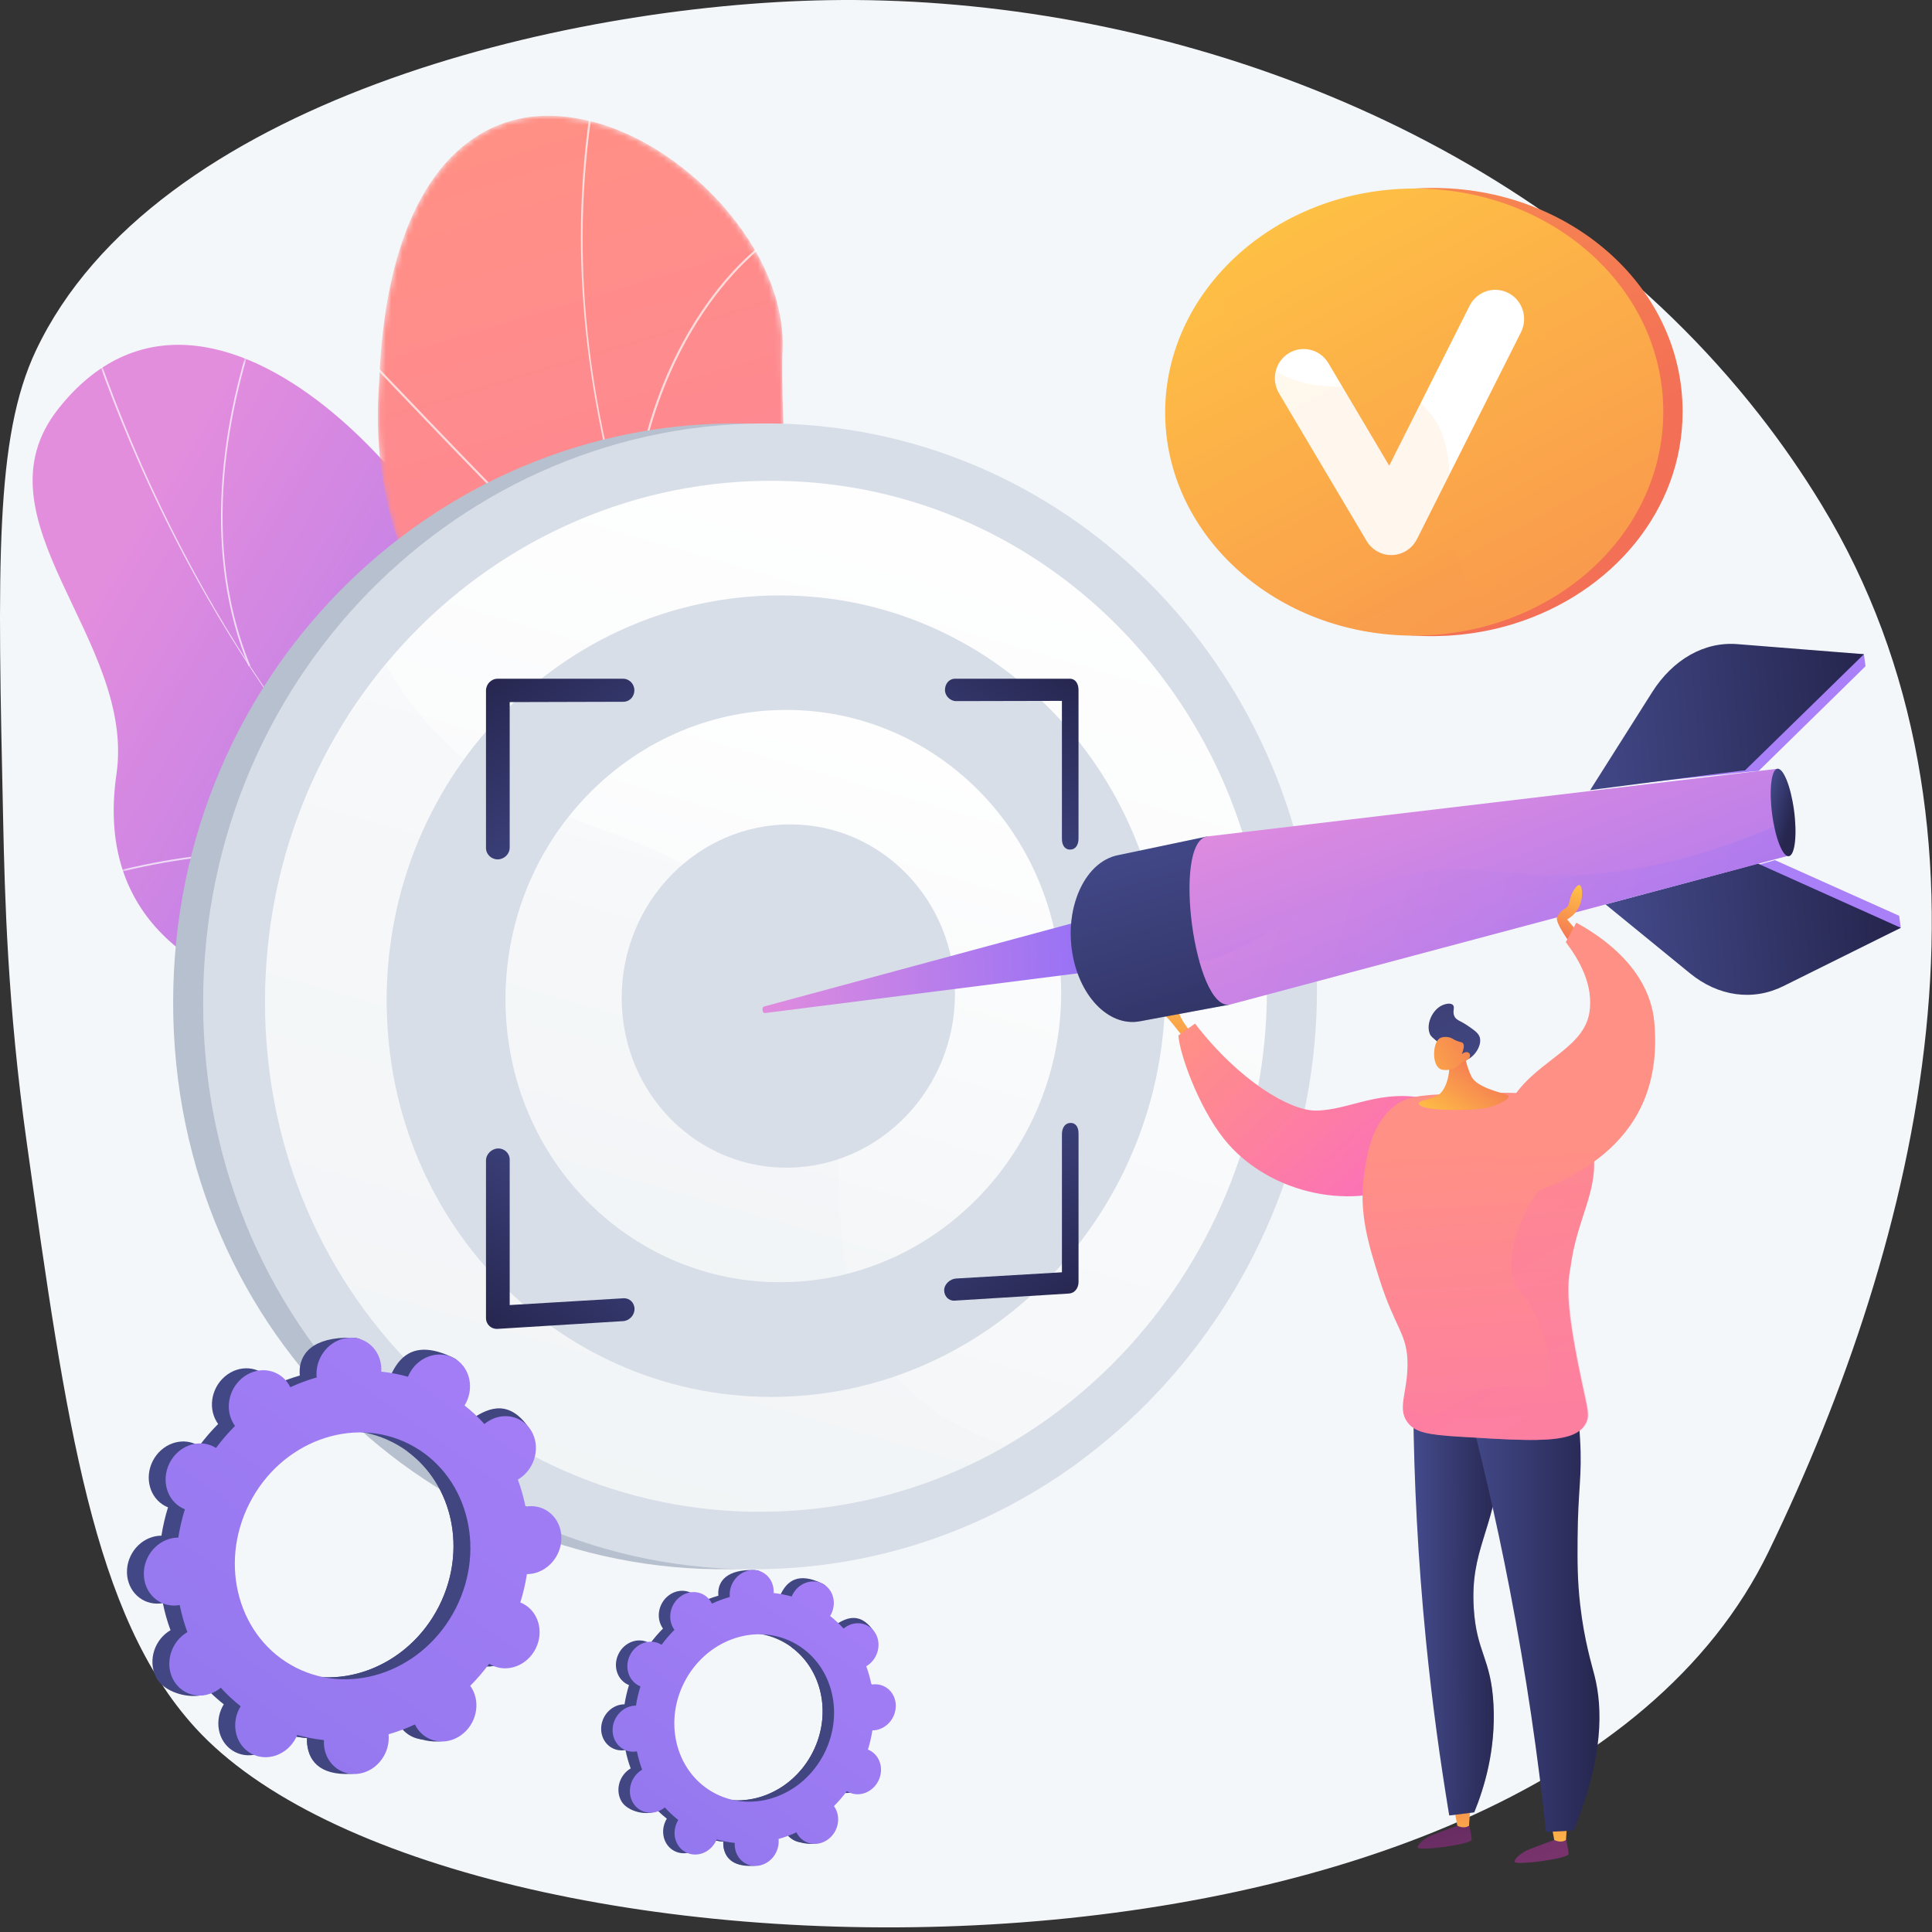 <svg xmlns="http://www.w3.org/2000/svg" width="348" height="348" viewBox="0 0 348 348" fill="none"><rect x="0" y="0" width="348" height="348" fill="#333333" stroke="none"/><path d="M318.565 279.483C276.762 365.756 81.258 361.715 35.176 311.211C16.784 291.058 11.928 256.444 4.79 205.6C1.353 181.124 0.861 161.397 0.57 147.861C-0.437 101.816 -0.937 78.791 6.475 63.128C27.707 18.291 101.462 0.84 149.134 0.031C152.461 -0.026 155.818 -0.004 159.203 0.098C215.024 1.76 278.013 24.997 316.861 74.651C320.877 79.773 324.627 85.179 328.088 90.873C363.549 149.182 346.018 222.827 318.566 279.483H318.565Z" fill="#F4F7FA"></path><mask id="mask0_161_74107" style="mask-type:luminance" maskUnits="userSpaceOnUse" x="1" y="15" width="200" height="214"><path d="M200.613 228.798H1.188V15.727H200.613V228.798Z" fill="white"></path></mask><g mask="url(#mask0_161_74107)"><path d="M182.422 243.016C184.689 241.933 188.664 237.58 189.233 236.018C193.015 225.622 201.362 206.62 197.067 195.744C196.333 193.886 187.29 194.907 185.533 193.558C179.61 192.809 177.509 192.917 172.227 189.439C156.634 179.17 173.234 144.829 140.948 145.271C117.301 145.596 101.614 158.929 92.992 124.882C84.371 90.836 38.058 38.841 10.53 73.602C-5.269 93.552 24.504 115.137 20.979 139.425C17.628 162.504 31.404 176.079 56.391 181.067C81.379 186.055 73.125 198.905 73.188 219.773C73.266 244.838 109.426 237.414 125.828 232.561C139.036 228.654 175.304 227.615 182.422 243.016Z" fill="url(#paint0_linear_161_74107)"></path><mask id="mask1_161_74107" style="mask-type:luminance" maskUnits="userSpaceOnUse" x="5" y="62" width="198" height="186"><path d="M201.484 191.118C201.539 208.382 202.306 225.947 202.455 243.331C193.376 247.15 182.601 251.42 176.771 240.628C168.667 225.624 138.965 228.566 125.789 232.542C109.481 237.46 73.242 244.817 73.184 219.769C73.136 198.917 81.374 186.051 56.387 181.066C31.402 176.082 17.632 162.505 20.977 139.424C24.497 115.135 -5.265 93.562 10.529 73.602C38.048 38.822 84.389 90.868 92.981 124.872C101.574 158.875 117.391 145.718 140.922 145.24C173.046 144.586 157.037 179.697 172.041 189.164C183.804 196.586 189.828 192.548 201.484 191.118Z" fill="white"></path></mask><g mask="url(#mask1_161_74107)"><g style="mix-blend-mode:soft-light" opacity="0.7"><path d="M193.18 216.828L193.223 216.514C111.685 205.336 45.616 146.994 16.489 60.449L16.188 60.551C29.98 101.531 52.979 137.526 82.698 164.647C98.007 178.618 114.973 190.12 133.124 198.832C152.015 207.901 172.22 213.955 193.18 216.828Z" fill="#FCFDFE"></path><path d="M71.962 230.113C90.1 216.77 124.04 205.425 147.621 204.825L147.613 204.508C136.62 204.788 122.252 207.608 108.19 212.245C93.609 217.053 80.676 223.308 71.773 229.857L71.962 230.113Z" fill="#FCFDFE"></path><path d="M177.235 214.459L177.364 214.169C166.133 209.193 157.851 198.737 152.748 183.09C149.011 171.628 147.033 157.699 146.872 141.688L146.555 141.691C146.716 157.734 148.698 171.697 152.447 183.188C157.579 198.925 165.918 209.446 177.235 214.459Z" fill="#FCFDFE"></path><path d="M78.6 160.615L78.743 160.333C58.142 149.908 34.081 153.21 17.523 157.815L17.608 158.12C34.111 153.531 58.089 150.236 78.6 160.615Z" fill="#FCFDFE"></path><path d="M44.779 119.995L45.073 119.875C35.165 95.743 42.235 69.297 47.331 55.681L47.033 55.57C43.03 66.268 40.587 77.389 39.968 87.731C39.255 99.63 40.875 110.485 44.779 119.995Z" fill="#FCFDFE"></path></g></g><mask id="mask2_161_74107" style="mask-type:luminance" maskUnits="userSpaceOnUse" x="68" y="20" width="157" height="294"><path d="M185.093 313.072C198.349 309.603 211.557 305.826 224.707 301.743C224.947 301.917 226.132 272.139 210.524 258.315C179.729 231.594 195.313 202.842 198.853 186.433C204.851 163.185 197.522 136.541 173.504 144.333C150.042 151.35 140.97 102.455 140.913 64.022C142.4 45.15 122.486 24.648 104.517 21.443C86.124 17.725 69.676 31.304 68.309 68.746C64.79 112.312 98.76 134.602 112.648 154.717C126.308 174.461 101.796 194.359 125.087 210.618C144.775 225.176 168.601 234.573 162.656 256.245C156.459 277.707 160.337 294.267 185.093 313.072Z" fill="white"></path></mask><g mask="url(#mask2_161_74107)"><path d="M185.093 313.072C198.349 309.603 211.557 305.826 224.707 301.743C224.947 301.917 226.132 272.139 210.524 258.315C179.729 231.594 195.313 202.842 198.853 186.433C204.768 163.21 197.698 139.55 174.963 141.698C149.694 143.586 140.532 102.427 140.913 64.022C142.4 45.15 122.486 24.648 104.517 21.443C86.124 17.725 69.676 31.304 68.309 68.746C64.79 112.312 98.76 134.602 112.648 154.717C126.308 174.461 101.796 194.359 125.087 210.618C144.775 225.176 168.601 234.573 162.656 256.245C156.459 277.707 160.337 294.267 185.093 313.072Z" fill="url(#paint1_linear_161_74107)"></path><g style="mix-blend-mode:soft-light" opacity="0.7"><path d="M203.387 312.809L203.764 312.764C203.739 312.503 184.074 252.341 155.25 194.813C151.11 185.438 146.699 176.012 142.432 166.897C118.653 116.092 96.192 68.105 108.36 10.613L107.988 10.535C102.513 36.406 103.729 62.952 111.705 91.69C118.832 117.372 130.655 142.631 142.088 167.058C146.354 176.171 150.765 185.594 154.906 194.975C183.966 252.975 203.324 312.471 203.387 312.809Z" fill="#FCFDFE"></path><path d="M121.049 119.558L121.302 119.274C104.436 104.239 83.692 82.519 72.547 70.849C64.173 62.079 63.579 61.516 63.305 61.587L63.354 61.769L63.308 61.95C63.701 62.138 67.297 65.901 72.273 71.112C83.421 82.784 104.172 104.513 121.049 119.558Z" fill="#FCFDFE"></path><path d="M113.84 97.231C114.842 77.684 121.37 64.192 126.671 56.316C132.527 47.614 138.317 43.508 138.886 43.411C138.885 43.41 138.851 43.416 138.808 43.394L138.984 43.058C138.885 43.006 138.765 43.016 138.413 43.218C136.834 44.122 131.062 48.683 125.446 57.493C118.367 68.594 114.223 82.328 113.461 97.213L113.84 97.231Z" fill="#FCFDFE"></path><path d="M172.409 232.586L172.779 232.5C164.025 194.843 185.999 156.4 195.853 141.621C196.341 140.889 196.54 140.588 196.591 140.473L196.244 140.32C196.204 140.41 195.924 140.83 195.537 141.41C188.451 152.039 182.71 163.023 178.476 174.057C170.346 195.239 168.305 214.931 172.409 232.586Z" fill="#FCFDFE"></path><path d="M164.251 214.488L164.55 214.253C145.537 189.965 111.345 191.919 111.067 192.028L110.945 192.221L111.097 192.392L111.136 192.209L111.176 192.39C111.242 192.38 119.76 191.792 130.917 194.405C140.756 196.71 154.526 202.064 164.251 214.488Z" fill="#FCFDFE"></path></g></g></g><path d="M231.813 178.329C231.813 232.224 190.674 278.743 137.094 282.427C80.11 286.344 31.188 240.856 31.188 180.596C31.188 120.335 80.11 73.742 137.094 76.372C190.674 78.844 231.813 124.434 231.813 178.329Z" fill="#B7C0CE"></path><path d="M237.219 178.329C237.219 232.224 196.079 278.743 142.499 282.427C85.516 286.344 36.594 240.856 36.594 180.596C36.594 120.335 85.516 73.742 142.499 76.372C196.079 78.844 237.219 124.434 237.219 178.329Z" fill="#D8DEE8"></path><g style="mix-blend-mode:multiply" opacity="0.3"><path d="M161.353 247.869C142.001 225.876 160.287 197.659 140.012 170.261C121.198 144.837 94.717 153.836 74.317 127.034C69.969 121.321 66.799 115.157 64.538 108.82C47.253 127.525 36.594 152.752 36.594 180.594C36.594 240.854 85.516 286.342 142.499 282.425C162.227 281.069 180.218 273.94 195.046 262.905C178.447 261.384 168.009 255.434 161.353 247.869Z" fill="#D8DEE8"></path></g><path d="M228.199 178.432C228.199 227.195 190.864 269.078 142.498 272.124C91.375 275.345 47.742 234.387 47.742 180.47C47.742 126.553 91.375 84.609 142.498 86.675C190.864 88.629 228.199 129.668 228.199 178.432Z" fill="url(#paint2_linear_161_74107)"></path><g style="mix-blend-mode:multiply" opacity="0.3"><path d="M142.498 272.126C156.678 271.233 169.88 267.02 181.443 260.339C172.391 257.579 165.961 253.112 161.352 247.874C142 225.881 160.286 197.663 140.011 170.265C121.197 144.841 94.717 153.84 74.317 127.039C72.52 124.678 70.927 122.239 69.513 119.742C55.954 136.124 47.742 157.305 47.742 180.472C47.742 234.388 91.375 275.347 142.498 272.126Z" fill="#EFF2F6"></path></g><path d="M209.871 178.637C209.871 216.971 180.345 249.568 142.5 251.517C102.988 253.553 69.656 221.669 69.656 180.221C69.656 138.774 102.988 106.136 142.5 107.279C180.345 108.373 209.871 140.302 209.871 178.637Z" fill="#D8DEE8"></path><g style="mix-blend-mode:multiply" opacity="0.3"><path d="M140.013 170.262C123.964 148.574 102.356 151.929 83.672 136.758C74.875 148.912 69.656 163.947 69.656 180.221C69.656 221.669 102.988 253.553 142.5 251.517C149.081 251.179 155.402 249.917 161.354 247.871C142.001 225.878 160.287 197.66 140.013 170.262Z" fill="#D8DEE8"></path></g><path d="M191.142 178.846C191.142 206.525 169.693 229.822 142.497 230.91C114.451 232.032 91.062 209.243 91.062 179.977C91.062 150.71 114.451 127.393 142.497 127.883C169.693 128.356 191.142 151.168 191.142 178.846Z" fill="url(#paint3_linear_161_74107)"></path><g style="mix-blend-mode:multiply" opacity="0.3"><path d="M102.437 147.141C95.334 156.114 91.062 167.543 91.062 179.982C91.062 209.248 114.451 232.037 142.497 230.915C145.961 230.776 149.33 230.278 152.571 229.458C148.982 211.097 155.016 190.543 140.01 170.265C129.147 155.586 115.756 152.378 102.437 147.141Z" fill="#EFF2F6"></path></g><path d="M172.009 179.068C172.009 195.858 158.92 209.841 142.502 210.31C125.78 210.787 111.992 197.106 111.992 179.747C111.992 162.386 125.78 148.394 142.502 148.493C158.92 148.591 172.009 162.279 172.009 179.068Z" fill="#D8DEE8"></path><g style="mix-blend-mode:multiply" opacity="0.3"><path d="M151.014 208.794C150.614 196.271 149.623 183.246 140.015 170.263C134.841 163.271 129.098 158.884 123.062 155.641C116.312 161.38 111.992 170.052 111.992 179.744C111.992 197.104 125.78 210.785 142.502 210.307C145.469 210.223 148.325 209.695 151.014 208.794Z" fill="#D8DEE8"></path></g><path d="M264.473 328.09C264.473 328.09 265.064 330.492 265.084 331.362C265.103 332.232 255.526 333.445 255.377 332.804C255.228 332.163 256.831 330.996 257.988 330.536C259.146 330.077 262.541 328.828 262.541 328.828L264.473 328.09Z" fill="url(#paint4_linear_161_74107)"></path><path d="M261.945 325.852L262.495 328.854C262.495 328.854 263.67 329.502 264.609 328.854L264.837 325.52L261.945 325.852Z" fill="url(#paint5_linear_161_74107)"></path><path d="M281.934 330.664C281.934 330.664 282.526 333.066 282.545 333.936C282.563 334.805 272.987 336.019 272.838 335.378C272.689 334.737 274.292 333.569 275.449 333.11C276.607 332.652 280.002 331.401 280.002 331.401L281.934 330.664Z" fill="url(#paint6_linear_161_74107)"></path><path d="M279.406 328.421L279.956 331.423C279.956 331.423 281.131 332.071 282.07 331.423L282.298 328.09L279.406 328.421Z" fill="url(#paint7_linear_161_74107)"></path><path d="M257.355 246.707C256.424 249.049 255.493 251.391 254.562 253.733C254.699 266.658 255.376 280.671 256.859 295.596C257.962 306.701 259.401 317.189 261.047 327.009C262.547 326.819 264.048 326.629 265.549 326.44C267.381 321.942 269.428 315.187 269.016 307.083C268.587 298.629 265.941 297.714 265.456 289.626C264.828 279.144 268.992 276 270.322 263.224C270.83 258.338 270.928 252.002 269.601 244.43C265.519 245.189 261.437 245.949 257.355 246.707Z" fill="url(#paint8_linear_161_74107)"></path><path style="mix-blend-mode:multiply" opacity="0.3" d="M269.605 244.43C267.401 244.84 265.196 245.25 262.992 245.66C259.547 252.945 259.01 260.284 259.97 263.434C261.328 267.891 264.072 269.133 264.292 273.7C264.511 278.218 261.949 279.599 260.69 285.046C259.819 288.817 260.398 292.174 261.591 298.733C263.995 311.947 267.537 315.762 265.193 320.346C264.527 321.648 263.266 323.236 260.653 324.581C260.786 325.392 260.916 326.207 261.051 327.009C262.552 326.82 264.052 326.63 265.553 326.44C267.385 321.942 269.432 315.187 269.02 307.083C268.591 298.629 265.945 297.714 265.46 289.626C264.832 279.144 268.997 276 270.326 263.224C270.834 258.338 270.932 252.002 269.605 244.43Z" fill="url(#paint9_linear_161_74107)"></path><path d="M263.656 250.284C266.653 261.489 269.47 273.513 271.942 286.305C274.927 301.753 277.03 316.371 278.488 329.985C280.144 329.899 281.801 329.813 283.459 329.727C288.941 316.317 288.639 307.547 287.244 301.933C286.706 299.769 285.378 295.548 284.639 289.142C284.124 284.676 284.137 281.245 284.165 277.12C284.227 268.074 285.02 266.037 284.605 259.154C284.217 252.695 283.982 249.431 281.989 247.674C276.737 243.044 264.577 249.762 263.656 250.283V250.284Z" fill="url(#paint10_linear_161_74107)"></path><path d="M214.602 186.105C214.602 186.105 212.355 183.224 212.431 182.436C212.505 181.649 212.654 180.419 212.997 179.994C213.341 179.567 212.269 179.602 211.843 180.867C211.415 182.133 210.367 180.637 210.196 180.41C209.803 179.89 208.173 178.025 208.108 178.181C208.045 178.339 207.3 178.531 207.911 180.362C208.446 181.965 210.025 183.001 210.67 183.767C211.316 184.533 211.316 184.533 211.316 184.533L212.972 186.617L214.602 186.105Z" fill="url(#paint11_linear_161_74107)"></path><path d="M215.255 184.375C214.255 185.083 213.256 185.79 212.258 186.498C212.423 189.633 215.799 199.248 220.418 205.08C228.56 215.362 244.471 218.291 254.094 212.662C258.86 209.873 263.742 204.016 262.357 200.733C261.973 199.822 260.987 198.83 257.611 198.032C248.598 195.906 243.182 200.037 236.932 200.042C232.433 200.045 223.315 194.829 215.255 184.375Z" fill="url(#paint12_linear_161_74107)"></path><path d="M286.929 207.122C288.09 214.443 284.019 219.365 282.892 228.218C282.662 229.257 282.517 230.392 282.482 231.647C282.336 236.635 283.908 244.168 284.925 249.054C285.902 253.747 286.413 254.926 285.595 256.436C284.45 258.537 281.632 259.281 276.763 259.364C276.081 259.378 275.355 259.377 274.584 259.36C271.371 259.312 267.43 259.069 262.675 258.775C257.204 258.435 254.822 258.009 253.484 256.141C251.687 253.637 253.475 250.942 253.527 245.928C253.589 240.241 251.34 239.478 248.439 230.296C246.511 224.189 244.662 218.326 245.741 211.203C246.255 207.79 247.131 202.003 251.618 198.881C253.929 197.27 257.252 197.146 263.812 196.966C271.916 196.742 275.971 196.626 279.105 197.969C279.445 198.114 284.644 200.426 287.914 204.811C288.059 204.999 288.196 205.194 288.332 205.391C288.35 205.973 286.646 205.339 286.929 207.122Z" fill="url(#paint13_linear_161_74107)"></path><path style="mix-blend-mode:multiply" opacity="0.3" d="M286.93 207.121C288.092 214.442 284.02 219.364 282.893 228.217C282.757 229.295 282.664 230.436 282.629 231.646C282.484 236.634 284.055 244.167 285.072 249.053C286.049 253.746 286.559 254.925 285.741 256.435C284.588 258.558 281.726 259.292 276.764 259.363C276.082 259.377 275.356 259.376 274.586 259.359C271.403 259.306 267.507 259.064 262.827 258.774C257.35 258.434 254.97 258.008 253.63 256.14C252.882 255.098 252.759 254.019 252.873 252.759C254.04 254.054 255.149 254.569 255.973 254.789C260.728 256.044 263.624 249.823 270.742 249.744C274.85 249.7 276.531 251.742 278.126 250.467C280.881 248.256 277.988 240.402 277.584 239.301C275.704 234.191 273.476 232.756 272.724 230.656C270.355 224.069 276.928 210.375 287.916 204.81C287.947 204.793 287.978 204.779 288.008 204.762C288.237 205.065 288.33 205.259 288.334 205.39C288.351 205.972 286.648 205.338 286.93 207.121Z" fill="url(#paint14_linear_161_74107)"></path><path d="M263.584 188.789C263.584 188.789 263.961 191.786 265.075 193.964C266.083 195.933 270.623 196.857 271.559 197.239C272.495 197.622 270.017 199.157 267.442 199.627C264.866 200.096 257.403 200.101 255.989 199.223C254.573 198.346 256.989 198.227 258.788 197.398C260.587 196.569 261.369 192.86 260.909 191.24C260.45 189.621 263.584 188.789 263.584 188.789Z" fill="url(#paint15_linear_161_74107)"></path><path d="M259.383 188.03C257.93 186.814 257.729 186.674 257.545 186.229C256.81 184.439 258.033 181.811 259.851 181.042C259.946 181.001 261.167 180.5 261.688 181.005C262.132 181.434 261.585 182.12 261.941 182.986C262.273 183.798 263.001 183.802 264.425 184.788C265.6 185.599 266.33 186.103 266.551 186.877C267.007 188.473 265.233 190.98 263.489 191.056C262.862 191.083 262.667 190.777 259.383 188.03Z" fill="url(#paint16_linear_161_74107)"></path><path d="M263.344 191.316C263.344 191.316 262.042 193.052 259.818 192.691C257.825 192.367 257.965 187.844 259.337 187.014C259.794 186.737 260.662 186.688 261.339 186.949C261.74 187.104 261.861 187.288 262.519 187.528C263.127 187.749 263.309 187.697 263.482 187.873C263.697 188.094 263.824 188.596 263.304 189.872C263.725 189.521 264.197 189.417 264.508 189.601C264.558 189.631 264.686 189.738 264.75 189.888C264.981 190.428 264.449 191.038 263.344 191.316Z" fill="url(#paint17_linear_161_74107)"></path><path d="M316.776 138.867C316.922 138.765 289.43 141.692 289.43 141.692L300.638 124.025C304.405 118.086 329.615 117.347 335.733 117.834L336.026 120.005L316.776 138.867Z" fill="url(#paint18_linear_161_74107)"></path><path d="M197.702 174.868L137.793 182.476C137.297 182.538 137.147 181.425 137.634 181.293L196.427 165.41L197.702 174.868Z" fill="url(#paint19_linear_161_74107)"></path><path d="M319.701 154.926C319.866 154.968 292.211 162.334 292.211 162.334L307.477 174.769C312.606 178.949 336.702 169.943 342.376 167.125L342.083 164.954L319.701 154.926Z" fill="url(#paint20_linear_161_74107)"></path><path d="M316.568 155.523C316.732 155.564 289.203 162.902 289.203 162.902L304.404 175.316C309.513 179.487 315.731 180.356 321.228 177.626L342.381 167.121L316.568 155.523Z" fill="url(#paint21_linear_161_74107)"></path><path d="M314.311 138.773C314.457 138.67 286.43 142.313 286.43 142.313L297.583 124.691C301.331 118.768 306.998 115.551 312.927 116.022L335.74 117.837L314.311 138.773Z" fill="url(#paint22_linear_161_74107)"></path><path d="M221.506 180.948L205.322 183.956C199.635 185.013 194.167 179.223 193.063 171.032C191.96 162.84 195.624 155.243 201.291 154.053L217.425 150.664L221.506 180.948Z" fill="url(#paint23_linear_161_74107)"></path><g style="mix-blend-mode:multiply" opacity="0.3"><path d="M208.238 172.806C202.432 171.29 197.509 167.577 193.457 163.219C192.86 165.612 192.693 168.289 193.063 171.034C194.166 179.225 199.634 185.015 205.321 183.958L221.506 180.95L220.307 172.054C216.542 173.481 212.784 173.991 208.238 172.806Z" fill="url(#paint24_linear_161_74107)"></path></g><path d="M322.219 154.105L221.505 180.952C215.182 182.055 211.1 151.769 217.424 150.667L320.114 138.477L322.219 154.105Z" fill="url(#paint25_linear_161_74107)"></path><g style="mix-blend-mode:multiply" opacity="0.3"><path d="M290.587 157.057C270.405 159.582 266.629 153.609 248.967 158.772C232.692 163.53 225.184 171.73 216.062 173.226C217.377 177.903 219.307 181.333 221.512 180.949L322.226 154.103L321.407 148.027C309.279 153.653 298.793 156.031 290.587 157.057Z" fill="url(#paint26_linear_161_74107)"></path></g><path d="M323.146 145.956C323.733 150.311 323.325 154.011 322.238 154.219C321.152 154.427 319.799 151.075 319.214 146.733C318.629 142.391 319.032 138.691 320.116 138.471C321.201 138.251 322.559 141.601 323.146 145.956Z" fill="url(#paint27_linear_161_74107)"></path><path d="M284.394 168.136L282.283 165.618C282.824 165.299 283.939 164.536 284.531 163.132C285.196 161.55 285.024 159.562 284.506 159.422C284.092 159.31 283.454 160.383 283.356 160.549C282.56 161.89 282.806 163.038 282.12 163.513C281.878 163.68 281.451 163.867 280.991 164.392C280.869 164.529 280.536 165.105 280.486 165.184C279.937 166.074 283.091 170.27 283.21 170.439L284.394 168.136Z" fill="url(#paint28_linear_161_74107)"></path><path d="M271.761 199.051C269.792 202.876 268.282 207.562 270.17 216.771C283.929 212.991 299.885 205.213 297.981 184.115C296.999 173.253 286.137 167.454 283.933 166.195C283.302 167.366 282.671 168.536 282.041 169.707C284.46 172.876 287.101 177.488 286.279 182.443C285.138 189.312 275.748 191.307 271.761 199.051Z" fill="url(#paint29_linear_161_74107)"></path><path fill-rule="evenodd" clip-rule="evenodd" d="M85.08 299.336C84.022 300.761 82.878 302.088 81.656 303.31C81.751 303.442 81.845 303.574 81.931 303.716C83.602 306.49 82.719 310.306 79.959 312.24C77.199 314.173 73.607 313.492 71.936 310.719C71.849 310.573 71.772 310.423 71.699 310.273C70.152 310.986 68.564 311.576 66.945 312.038C66.963 312.209 66.978 312.381 66.981 312.557C67.048 315.926 64.488 318.891 61.262 319.178C58.037 319.466 55.367 316.968 55.299 313.599C55.295 313.425 55.304 313.255 55.314 313.085C53.697 312.916 52.09 312.609 50.504 312.167C50.438 312.328 50.368 312.489 50.288 312.648C48.734 315.709 45.182 317.027 42.353 315.591C39.526 314.157 38.495 310.51 40.048 307.449C40.129 307.29 40.218 307.14 40.309 306.99C39.447 306.311 38.629 305.589 37.855 304.825C34.99 306.38 29.894 305.086 28.3 302.442C26.629 299.669 27.512 295.852 30.272 293.919C30.416 293.818 30.563 293.728 30.712 293.641C30.129 292.063 29.668 290.431 29.331 288.762C29.166 288.792 29.001 288.818 28.832 288.833C25.606 289.121 22.937 286.622 22.869 283.254C22.802 279.885 25.362 276.92 28.588 276.633C28.753 276.618 28.915 276.615 29.078 276.615C29.343 274.907 29.739 273.199 30.264 271.506C30.114 271.446 29.964 271.383 29.818 271.309C26.991 269.873 25.959 266.227 27.513 263.166C29.068 260.105 32.62 258.787 35.447 260.223C35.593 260.297 35.732 260.38 35.869 260.467C36.926 259.042 38.071 257.716 39.293 256.493C39.198 256.362 39.105 256.229 39.019 256.086C37.348 253.313 38.23 249.496 40.989 247.563C43.749 245.629 47.342 246.311 49.013 249.085C49.101 249.23 49.176 249.38 49.251 249.53C50.797 248.816 52.387 248.227 54.005 247.765C53.987 247.594 53.972 247.422 53.969 247.246C53.901 243.877 56.284 240.812 63.345 240.95C66.582 241.013 65.583 242.836 65.65 246.204C65.653 246.378 65.646 246.548 65.636 246.718C67.252 246.888 68.859 247.194 70.444 247.637C70.511 247.475 70.581 247.314 70.661 247.155C72.216 244.094 75.044 241.339 81.637 244.557C84.486 245.948 82.455 249.292 80.9 252.354C80.82 252.512 80.731 252.663 80.64 252.813C81.933 253.832 83.129 254.948 84.22 256.153C84.351 256.044 84.484 255.938 84.625 255.838C87.385 253.905 90.977 254.586 92.648 257.361C94.32 260.135 93.437 263.951 90.678 265.884C90.533 265.984 90.386 266.075 90.237 266.162C90.82 267.74 91.282 269.371 91.618 271.041C91.783 271.011 91.949 270.985 92.118 270.97C95.343 270.682 98.013 273.181 98.08 276.55C98.147 279.918 95.588 282.883 92.362 283.171C92.197 283.185 92.035 283.188 91.872 283.188C91.607 284.897 91.21 286.604 90.686 288.298C90.836 288.357 90.984 288.42 91.131 288.495C93.959 289.929 94.99 293.576 93.436 296.637C91.882 299.698 88.33 301.016 85.502 299.581C85.355 299.506 85.216 299.423 85.08 299.336ZM36.838 303.769C36.802 303.729 36.766 303.69 36.73 303.65C36.706 303.67 36.75 303.713 36.838 303.769ZM79.063 289.339C84.706 278.223 80.959 264.988 70.694 259.775C60.427 254.563 47.531 259.349 41.887 270.464C36.243 281.58 39.99 294.816 50.257 300.028C60.522 305.241 73.419 300.455 79.063 289.339Z" fill="url(#paint30_linear_161_74107)"></path><path d="M92.361 283.17C95.587 282.883 98.146 279.918 98.079 276.549C98.012 273.18 95.342 270.682 92.117 270.97C91.948 270.985 91.782 271.011 91.617 271.04C91.281 269.37 90.819 267.74 90.236 266.161C90.385 266.075 90.532 265.984 90.677 265.884C93.436 263.951 96.851 259.279 94.904 256.69C91.208 251.779 87.384 253.905 84.624 255.838C84.483 255.937 84.35 256.044 84.219 256.153C83.127 254.948 81.932 253.832 80.639 252.812C80.73 252.663 80.819 252.512 80.899 252.354C81.745 250.688 81.821 248.85 81.261 247.289C78.596 251.981 75.966 256.691 73.383 261.429C81.573 267.43 84.18 279.256 79.061 289.339C74.724 297.883 66.1 302.68 57.681 302.079C57.306 303.053 56.936 304.033 56.534 304.997C55.443 307.615 54.203 310.179 52.961 312.739C53.742 312.886 54.526 313.001 55.313 313.084C55.303 313.255 55.294 313.425 55.298 313.599C55.366 316.967 57.411 319.829 63.257 319.519C66.492 319.348 67.047 315.926 66.98 312.557C66.977 312.381 66.962 312.209 66.944 312.037C68.562 311.576 70.151 310.986 71.698 310.273C71.771 310.423 71.848 310.573 71.935 310.718C73.606 313.492 79.405 314.671 82.164 312.737C84.924 310.803 83.601 306.49 81.93 303.715C81.844 303.574 81.75 303.441 81.654 303.31C82.877 302.087 84.022 300.761 85.079 299.336C85.216 299.423 85.354 299.506 85.501 299.58C88.329 301.016 91.881 299.698 93.435 296.637C94.99 293.575 93.958 289.929 91.13 288.494C90.984 288.42 90.835 288.357 90.685 288.297C91.209 286.604 91.606 284.896 91.871 283.188C92.034 283.188 92.196 283.185 92.361 283.17Z" fill="url(#paint31_linear_161_74107)"></path><path fill-rule="evenodd" clip-rule="evenodd" d="M88.119 299.683C87.061 301.108 85.917 302.434 84.695 303.657C84.79 303.788 84.883 303.921 84.969 304.062C86.64 306.837 85.758 310.652 82.998 312.587C80.238 314.52 76.646 313.839 74.975 311.065C74.887 310.92 74.811 310.77 74.738 310.62C73.191 311.333 71.601 311.923 69.983 312.385C70.001 312.556 70.016 312.728 70.019 312.904C70.087 316.273 67.527 319.237 64.301 319.525C61.075 319.812 58.405 317.314 58.338 313.946C58.334 313.772 58.342 313.602 58.352 313.431C56.736 313.262 55.129 312.956 53.544 312.514C53.477 312.675 53.407 312.836 53.327 312.995C51.772 316.056 48.219 317.374 45.392 315.938C42.566 314.504 41.533 310.857 43.087 307.796C43.168 307.637 43.257 307.487 43.348 307.337C42.055 306.318 40.859 305.202 39.768 303.997C39.638 304.105 39.504 304.212 39.363 304.312C36.603 306.245 33.011 305.564 31.34 302.789C29.668 300.015 30.551 296.199 33.311 294.266C33.455 294.164 33.602 294.075 33.751 293.988C33.168 292.41 32.706 290.778 32.37 289.109C32.205 289.138 32.039 289.165 31.87 289.18C28.645 289.468 25.976 286.969 25.907 283.601C25.841 280.232 28.401 277.267 31.626 276.979C31.791 276.965 31.954 276.962 32.116 276.962C32.381 275.254 32.778 273.546 33.303 271.853C33.154 271.793 33.003 271.73 32.857 271.655C30.029 270.22 28.997 266.574 30.552 263.513C32.106 260.452 35.658 259.134 38.486 260.57C38.633 260.644 38.771 260.727 38.908 260.813C39.965 259.389 41.11 258.062 42.332 256.84C42.237 256.708 42.143 256.576 42.057 256.433C40.386 253.66 41.269 249.843 44.029 247.91C46.789 245.976 50.38 246.658 52.052 249.432C52.139 249.577 52.216 249.725 52.289 249.877C53.836 249.163 55.424 248.574 57.042 248.112C57.025 247.941 57.01 247.769 57.008 247.593C56.94 244.224 59.5 241.259 62.726 240.972C65.951 240.684 68.621 243.182 68.689 246.551C68.692 246.724 68.684 246.895 68.674 247.065C70.291 247.234 71.898 247.541 73.483 247.983C73.55 247.822 73.62 247.661 73.7 247.502C75.254 244.441 78.806 243.122 81.635 244.558C84.461 245.993 85.493 249.639 83.939 252.7C83.859 252.859 83.77 253.01 83.679 253.159C84.972 254.178 86.168 255.295 87.257 256.5C87.389 256.391 87.523 256.284 87.664 256.185C90.423 254.252 94.016 254.933 95.687 257.707C97.359 260.481 96.476 264.298 93.716 266.231C93.572 266.331 93.425 266.422 93.276 266.509C93.859 268.087 94.32 269.717 94.657 271.388C94.822 271.358 94.987 271.332 95.156 271.317C98.382 271.029 101.051 273.526 101.119 276.896C101.186 280.265 98.626 283.23 95.401 283.517C95.235 283.532 95.072 283.535 94.911 283.535C94.645 285.243 94.249 286.951 93.723 288.644C93.874 288.704 94.023 288.767 94.17 288.84C96.997 290.276 98.028 293.921 96.475 296.984C94.92 300.045 91.368 301.363 88.541 299.927C88.394 299.853 88.255 299.769 88.119 299.683ZM82.101 289.686C87.745 278.57 83.998 265.334 73.731 260.122C63.466 254.909 50.569 259.695 44.926 270.811C39.282 281.927 43.029 295.163 53.294 300.375C63.561 305.586 76.457 300.802 82.101 289.686Z" fill="url(#paint32_linear_161_74107)"></path><path fill-rule="evenodd" clip-rule="evenodd" d="M150.474 322.398C149.758 323.364 148.982 324.264 148.152 325.093C148.217 325.181 148.28 325.273 148.339 325.369C149.473 327.25 148.874 329.838 147.003 331.149C145.13 332.461 142.694 331.999 141.561 330.118C141.502 330.019 141.448 329.918 141.4 329.815C140.351 330.3 139.273 330.699 138.176 331.012C138.188 331.128 138.196 331.245 138.199 331.364C138.245 333.649 136.509 335.66 134.321 335.855C132.134 336.05 130.322 334.356 130.278 332.071C130.276 331.954 130.279 331.838 130.286 331.722C129.19 331.608 128.101 331.4 127.026 331.1C126.981 331.21 126.932 331.319 126.878 331.426C125.824 333.503 123.415 334.397 121.498 333.423C119.58 332.449 118.881 329.977 119.935 327.901C119.99 327.794 120.049 327.69 120.111 327.59C119.525 327.129 118.971 326.639 118.447 326.12C116.504 327.176 113.047 326.297 111.967 324.505C110.833 322.624 111.431 320.035 113.304 318.725C113.401 318.657 113.5 318.594 113.601 318.536C113.207 317.465 112.893 316.359 112.665 315.227C112.554 315.247 112.441 315.264 112.327 315.275C110.139 315.47 108.328 313.776 108.282 311.491C108.237 309.206 109.973 307.195 112.16 307C112.273 306.991 112.384 306.987 112.493 306.988C112.674 305.83 112.942 304.672 113.299 303.523C113.196 303.484 113.095 303.439 112.996 303.39C111.078 302.416 110.379 299.944 111.433 297.867C112.487 295.791 114.896 294.898 116.814 295.871C116.912 295.922 117.007 295.977 117.099 296.036C117.817 295.07 118.593 294.17 119.423 293.341C119.356 293.253 119.294 293.161 119.235 293.066C118.102 291.184 118.701 288.596 120.572 287.285C122.444 285.974 124.881 286.435 126.014 288.317C126.072 288.416 126.126 288.516 126.175 288.619C127.224 288.135 128.301 287.735 129.399 287.422C129.386 287.306 129.378 287.189 129.375 287.07C129.329 284.785 130.945 282.707 135.733 282.8C137.929 282.842 137.251 284.078 137.297 286.363C137.298 286.481 137.295 286.597 137.287 286.712C138.384 286.827 139.474 287.034 140.549 287.334C140.594 287.225 140.643 287.116 140.697 287.008C141.751 284.932 143.669 283.064 148.14 285.246C150.071 286.19 148.694 288.457 147.64 290.534C147.585 290.641 147.526 290.745 147.464 290.846C148.341 291.536 149.151 292.294 149.89 293.111C149.979 293.036 150.071 292.965 150.167 292.898C152.038 291.586 154.474 292.048 155.608 293.929C156.741 295.811 156.143 298.399 154.271 299.711C154.173 299.778 154.074 299.841 153.972 299.899C154.368 300.969 154.681 302.075 154.909 303.207C155.021 303.187 155.134 303.171 155.248 303.16C157.435 302.964 159.247 304.659 159.292 306.944C159.337 309.229 157.601 311.239 155.414 311.434C155.302 311.443 155.191 311.447 155.082 311.446C154.901 312.604 154.633 313.762 154.276 314.912C154.378 314.952 154.479 314.996 154.578 315.044C156.497 316.019 157.196 318.491 156.142 320.567C155.088 322.644 152.679 323.538 150.761 322.564C150.662 322.513 150.567 322.458 150.474 322.398ZM117.757 325.404C117.733 325.377 117.708 325.35 117.683 325.323C117.667 325.337 117.697 325.367 117.757 325.404ZM146.394 315.617C150.221 308.079 147.68 299.102 140.718 295.567C133.756 292.032 125.008 295.278 121.181 302.817C117.353 310.355 119.895 319.332 126.857 322.867C133.819 326.402 142.566 323.156 146.394 315.617Z" fill="url(#paint33_linear_161_74107)"></path><path d="M155.417 311.433C157.605 311.238 159.34 309.227 159.296 306.943C159.25 304.658 157.438 302.963 155.251 303.159C155.137 303.17 155.024 303.186 154.913 303.206C154.685 302.074 154.371 300.968 153.975 299.898C154.077 299.84 154.177 299.778 154.274 299.71C156.147 298.398 158.461 295.23 157.141 293.474C154.635 290.144 152.041 291.585 150.17 292.897C150.074 292.964 149.983 293.035 149.895 293.11C149.154 292.292 148.345 291.536 147.467 290.845C147.529 290.744 147.588 290.64 147.643 290.533C148.217 289.403 148.268 288.158 147.889 287.098C146.081 290.28 144.298 293.476 142.546 296.688C148.101 300.758 149.869 308.778 146.397 315.616C143.455 321.412 137.606 324.665 131.897 324.257C131.641 324.918 131.392 325.583 131.119 326.236C130.379 328.012 129.537 329.751 128.695 331.487C129.225 331.587 129.757 331.665 130.29 331.721C130.282 331.837 130.279 331.953 130.281 332.07C130.326 334.355 131.713 336.297 135.678 336.086C137.872 335.969 138.249 333.648 138.203 331.363C138.199 331.244 138.192 331.127 138.179 331.011C139.277 330.698 140.354 330.299 141.403 329.814C141.452 329.917 141.505 330.018 141.564 330.117C142.697 331.998 146.63 332.798 148.501 331.486C150.374 330.174 149.476 327.249 148.343 325.368C148.283 325.272 148.221 325.18 148.155 325.092C148.985 324.263 149.761 323.363 150.478 322.397C150.57 322.457 150.666 322.512 150.764 322.564C152.682 323.537 155.091 322.643 156.145 320.566C157.199 318.49 156.5 316.017 154.582 315.044C154.483 314.994 154.382 314.95 154.279 314.911C154.636 313.762 154.904 312.603 155.085 311.445C155.194 311.446 155.305 311.442 155.417 311.433Z" fill="url(#paint34_linear_161_74107)"></path><path fill-rule="evenodd" clip-rule="evenodd" d="M152.537 322.631C151.819 323.597 151.043 324.497 150.215 325.327C150.28 325.414 150.342 325.506 150.401 325.602C151.534 327.483 150.936 330.071 149.064 331.382C147.192 332.694 144.757 332.232 143.622 330.351C143.564 330.252 143.511 330.151 143.462 330.05C142.412 330.533 141.335 330.932 140.237 331.246C140.25 331.362 140.259 331.479 140.262 331.598C140.308 333.882 138.571 335.893 136.384 336.088C134.195 336.284 132.385 334.589 132.339 332.304C132.337 332.187 132.341 332.071 132.349 331.955C131.253 331.841 130.163 331.633 129.087 331.333C129.043 331.443 128.994 331.551 128.941 331.659C127.885 333.736 125.478 334.63 123.559 333.656C121.641 332.682 120.942 330.209 121.996 328.134C122.051 328.026 122.11 327.923 122.173 327.823C121.295 327.131 120.484 326.374 119.746 325.556C119.657 325.631 119.565 325.702 119.47 325.771C117.598 327.081 115.162 326.62 114.028 324.738C112.895 322.857 113.494 320.268 115.365 318.957C115.463 318.89 115.563 318.827 115.664 318.769C115.268 317.699 114.956 316.592 114.726 315.46C114.616 315.48 114.503 315.496 114.389 315.508C112.201 315.703 110.391 314.009 110.345 311.724C110.299 309.439 112.035 307.429 114.223 307.233C114.335 307.225 114.445 307.221 114.555 307.222C114.735 306.063 115.004 304.905 115.36 303.756C115.258 303.717 115.157 303.672 115.057 303.622C113.141 302.649 112.44 300.177 113.494 298.1C114.549 296.024 116.958 295.13 118.875 296.104C118.973 296.155 119.069 296.21 119.162 296.269C119.878 295.304 120.654 294.404 121.484 293.574C121.419 293.486 121.357 293.394 121.298 293.299C120.165 291.418 120.762 288.829 122.634 287.519C124.505 286.207 126.942 286.668 128.076 288.55C128.134 288.649 128.188 288.749 128.236 288.852C129.285 288.368 130.364 287.968 131.461 287.655C131.448 287.539 131.44 287.422 131.436 287.303C131.391 285.018 133.128 283.008 135.315 282.812C137.503 282.617 139.313 284.312 139.359 286.596C139.36 286.714 139.357 286.83 139.349 286.945C140.446 287.06 141.535 287.267 142.612 287.567C142.655 287.458 142.704 287.349 142.758 287.241C143.812 285.165 146.221 284.271 148.139 285.245C150.056 286.218 150.756 288.69 149.703 290.767C149.647 290.874 149.588 290.978 149.525 291.078C150.403 291.769 151.214 292.527 151.953 293.344C152.041 293.269 152.133 293.198 152.228 293.13C154.1 291.82 156.536 292.281 157.67 294.162C158.803 296.044 158.204 298.632 156.333 299.944C156.235 300.011 156.136 300.074 156.035 300.132C156.429 301.202 156.743 302.308 156.971 303.441C157.082 303.42 157.195 303.404 157.309 303.393C159.498 303.197 161.308 304.892 161.354 307.177C161.4 309.462 159.663 311.472 157.475 311.667C157.364 311.676 157.253 311.68 157.143 311.679C156.963 312.837 156.694 313.995 156.338 315.145C156.44 315.184 156.541 315.229 156.641 315.277C158.558 316.252 159.258 318.724 158.204 320.8C157.149 322.877 154.74 323.771 152.823 322.797C152.724 322.746 152.629 322.691 152.537 322.631ZM148.455 315.85C152.283 308.312 149.742 299.335 142.779 295.8C135.817 292.265 127.071 295.511 123.243 303.05C119.416 310.588 121.956 319.565 128.918 323.1C135.881 326.635 144.628 323.39 148.455 315.85Z" fill="url(#paint35_linear_161_74107)"></path><path d="M89.675 154.796C88.526 154.816 87.539 153.899 87.539 152.747V124.388C87.539 123.236 88.472 122.258 89.622 122.258H112.236C113.357 122.258 114.265 123.2 114.265 124.336C114.265 125.472 113.412 126.405 112.29 126.408L91.808 126.464V152.68C91.808 153.829 90.825 154.776 89.675 154.796Z" fill="url(#paint36_linear_161_74107)"></path><path d="M112.236 237.966L89.622 239.362C88.472 239.433 87.539 238.557 87.539 237.405V209.047C87.539 207.895 88.526 206.92 89.675 206.869C90.825 206.817 91.808 207.709 91.808 208.857V235.074L112.29 233.851C113.412 233.784 114.292 234.649 114.292 235.785C114.292 236.921 113.357 237.896 112.236 237.966Z" fill="url(#paint37_linear_161_74107)"></path><path d="M192.775 153.029C191.747 153.047 191.278 152.179 191.278 151.089V126.245L172.225 126.287C171.172 126.29 170.211 125.376 170.211 124.275C170.211 123.173 170.959 122.258 172.01 122.258H192.711C193.739 122.258 194.267 123.183 194.267 124.27V151.03C194.267 152.116 193.802 153.012 192.775 153.029Z" fill="url(#paint38_linear_161_74107)"></path><path d="M192.563 232.997L171.938 234.275C170.885 234.341 170.07 233.5 170.07 232.399C170.07 231.297 171.156 230.355 172.209 230.292L191.281 229.171V204.327C191.281 203.238 191.75 202.317 192.778 202.271C193.806 202.225 194.271 203.069 194.271 204.156V230.915C194.271 232.001 193.59 232.934 192.563 232.997Z" fill="url(#paint39_linear_161_74107)"></path><path d="M303.081 74.144C303.081 51.069 281.797 33.054 256.445 33.879C242.007 34.349 229.446 40.857 221.602 50.465C221.601 50.462 221.6 50.459 221.6 50.456C221.552 50.517 221.504 50.577 221.457 50.638C221.322 50.806 221.19 50.977 221.058 51.148C220.815 51.457 220.577 51.77 220.343 52.085C220.207 52.272 220.072 52.46 219.937 52.65C219.714 52.965 219.495 53.284 219.281 53.605C219.158 53.788 219.036 53.972 218.915 54.157C218.678 54.529 218.446 54.904 218.221 55.283C218.139 55.421 218.053 55.555 217.974 55.692C217.676 56.206 217.391 56.725 217.117 57.249C217.044 57.39 216.978 57.532 216.908 57.672C216.708 58.066 216.515 58.462 216.329 58.863C216.239 59.059 216.151 59.257 216.065 59.455C215.908 59.81 215.756 60.167 215.611 60.526C215.527 60.735 215.444 60.944 215.363 61.154C215.222 61.523 215.086 61.895 214.957 62.269C214.889 62.463 214.819 62.658 214.754 62.855C214.599 63.325 214.454 63.799 214.319 64.276C214.29 64.375 214.258 64.473 214.231 64.573C214.072 65.149 213.927 65.729 213.797 66.314C213.758 66.486 213.727 66.66 213.691 66.833C213.603 67.252 213.522 67.673 213.447 68.097C213.412 68.313 213.377 68.529 213.344 68.746C213.284 69.138 213.23 69.532 213.183 69.927C213.156 70.15 213.131 70.372 213.107 70.594C213.066 71.012 213.032 71.431 213.005 71.852C212.991 72.048 212.975 72.242 212.965 72.439C212.932 73.054 212.915 73.671 212.914 74.293C212.914 89.101 221.882 102.162 235.328 109.156C236.564 109.799 237.838 110.39 239.149 110.929C239.805 111.199 240.47 111.455 241.143 111.697C245.875 113.397 251.027 114.405 256.445 114.564C257.192 114.584 257.935 114.589 258.674 114.578C258.923 114.575 259.169 114.561 259.417 114.554C259.907 114.539 260.396 114.525 260.881 114.497C261.178 114.479 261.471 114.452 261.767 114.43C262.2 114.397 262.634 114.364 263.064 114.321C263.379 114.288 263.691 114.249 264.005 114.21C264.412 114.162 264.817 114.111 265.221 114.053C265.543 114.004 265.864 113.953 266.184 113.899C266.574 113.834 266.963 113.766 267.35 113.693C267.674 113.631 267.997 113.566 268.319 113.497C268.697 113.417 269.074 113.332 269.449 113.243C269.772 113.168 270.093 113.089 270.412 113.007C270.782 112.911 271.151 112.81 271.518 112.706C271.834 112.618 272.149 112.526 272.462 112.431C272.579 112.396 272.697 112.366 272.812 112.33C272.81 112.327 272.807 112.324 272.805 112.322C290.344 106.828 303.081 91.934 303.081 74.144Z" fill="url(#paint40_linear_161_74107)"></path><path d="M299.596 74.149C299.596 97.165 278.419 115.206 253.194 114.468C228.909 113.759 209.875 95.784 209.875 74.298C209.875 52.81 228.909 34.774 253.194 33.984C278.419 33.164 299.596 51.133 299.596 74.149Z" fill="url(#paint41_linear_161_74107)"></path><path d="M250.604 99.981C248.785 99.981 247.095 99.017 246.154 97.431L230.375 70.832C228.898 68.342 229.694 65.112 232.153 63.615C234.609 62.121 237.799 62.926 239.276 65.416L250.229 83.88L264.707 55.076C266.009 52.489 269.135 51.459 271.691 52.776C274.246 54.094 275.263 57.26 273.962 59.847L255.231 97.109C254.374 98.812 252.672 99.911 250.786 99.978C250.725 99.98 250.664 99.981 250.604 99.981Z" fill="white"></path><g style="mix-blend-mode:multiply" opacity="0.1"><path d="M264.165 104.452C258.691 92.402 264.224 81.266 256.833 73.537C249.41 65.773 239.888 73.03 229.795 66.818C225.935 64.441 221.671 59.896 218.52 50.52C213.084 57.193 209.875 65.423 209.875 74.298C209.875 95.784 228.909 113.759 253.194 114.468C258.888 114.634 264.381 113.841 269.479 112.24C266.961 109.615 265.298 106.948 264.165 104.452Z" fill="url(#paint42_linear_161_74107)"></path></g><defs><linearGradient id="paint0_linear_161_74107" x1="-43.289" y1="207.543" x2="74.211" y2="276.661" gradientUnits="userSpaceOnUse"><stop offset="0.004" stop-color="#E38DDD"></stop><stop offset="1" stop-color="#9571F6"></stop></linearGradient><linearGradient id="paint1_linear_161_74107" x1="498.122" y1="-99.183" x2="588.934" y2="202.513" gradientUnits="userSpaceOnUse"><stop stop-color="#FF9085"></stop><stop offset="1" stop-color="#FB6FBB"></stop></linearGradient><linearGradient id="paint2_linear_161_74107" x1="279.854" y1="111.838" x2="186.874" y2="433.69" gradientUnits="userSpaceOnUse"><stop stop-color="white"></stop><stop offset="0.996" stop-color="#EBEFF2"></stop></linearGradient><linearGradient id="paint3_linear_161_74107" x1="219.896" y1="141.912" x2="168.296" y2="320.529" gradientUnits="userSpaceOnUse"><stop stop-color="white"></stop><stop offset="0.996" stop-color="#EBEFF2"></stop></linearGradient><linearGradient id="paint4_linear_161_74107" x1="245.884" y1="271.89" x2="271.255" y2="363.444" gradientUnits="userSpaceOnUse"><stop stop-color="#311944"></stop><stop offset="1" stop-color="#893976"></stop></linearGradient><linearGradient id="paint5_linear_161_74107" x1="261.017" y1="334.397" x2="261.198" y2="319.185" gradientUnits="userSpaceOnUse"><stop stop-color="#FFC444"></stop><stop offset="0.996" stop-color="#F36F56"></stop></linearGradient><linearGradient id="paint6_linear_161_74107" x1="259.452" y1="260.413" x2="284.822" y2="351.966" gradientUnits="userSpaceOnUse"><stop stop-color="#311944"></stop><stop offset="1" stop-color="#893976"></stop></linearGradient><linearGradient id="paint7_linear_161_74107" x1="278.506" y1="334.591" x2="278.687" y2="319.379" gradientUnits="userSpaceOnUse"><stop stop-color="#FFC444"></stop><stop offset="0.996" stop-color="#F36F56"></stop></linearGradient><linearGradient id="paint8_linear_161_74107" x1="254.563" y1="244.43" x2="270.67" y2="244.43" gradientUnits="userSpaceOnUse"><stop stop-color="#444B8C"></stop><stop offset="0.996" stop-color="#26264F"></stop></linearGradient><linearGradient id="paint9_linear_161_74107" x1="254.567" y1="244.43" x2="270.674" y2="244.43" gradientUnits="userSpaceOnUse"><stop stop-color="#444B8C"></stop><stop offset="0.996" stop-color="#26264F"></stop></linearGradient><linearGradient id="paint10_linear_161_74107" x1="263.656" y1="246.055" x2="288.107" y2="246.055" gradientUnits="userSpaceOnUse"><stop stop-color="#444B8C"></stop><stop offset="0.996" stop-color="#26264F"></stop></linearGradient><linearGradient id="paint11_linear_161_74107" x1="214.457" y1="174.806" x2="213.169" y2="202.422" gradientUnits="userSpaceOnUse"><stop stop-color="#FFC444"></stop><stop offset="0.996" stop-color="#F36F56"></stop></linearGradient><linearGradient id="paint12_linear_161_74107" x1="232.218" y1="167.991" x2="264.935" y2="203.278" gradientUnits="userSpaceOnUse"><stop stop-color="#FF9085"></stop><stop offset="1" stop-color="#FB6FBB"></stop></linearGradient><linearGradient id="paint13_linear_161_74107" x1="312.882" y1="203.959" x2="318.765" y2="303.066" gradientUnits="userSpaceOnUse"><stop stop-color="#FF9085"></stop><stop offset="1" stop-color="#FB6FBB"></stop></linearGradient><linearGradient id="paint14_linear_161_74107" x1="286.765" y1="342.91" x2="201.755" y2="220.866" gradientUnits="userSpaceOnUse"><stop stop-color="#FF9085"></stop><stop offset="1" stop-color="#FB6FBB"></stop></linearGradient><linearGradient id="paint15_linear_161_74107" x1="254.458" y1="200.082" x2="263.229" y2="187.18" gradientUnits="userSpaceOnUse"><stop stop-color="#FFC444"></stop><stop offset="0.996" stop-color="#F36F56"></stop></linearGradient><linearGradient id="paint16_linear_161_74107" x1="261.29" y1="203.739" x2="253.429" y2="183.775" gradientUnits="userSpaceOnUse"><stop stop-color="#444B8C"></stop><stop offset="0.996" stop-color="#3E4177"></stop></linearGradient><linearGradient id="paint17_linear_161_74107" x1="248.523" y1="192.271" x2="267.608" y2="181.876" gradientUnits="userSpaceOnUse"><stop stop-color="#FFC444"></stop><stop offset="0.996" stop-color="#F36F56"></stop></linearGradient><linearGradient id="paint18_linear_161_74107" x1="77.117" y1="245.397" x2="-25.719" y2="290.54" gradientUnits="userSpaceOnUse"><stop stop-color="#AA80F9"></stop><stop offset="0.996" stop-color="#6165D7"></stop></linearGradient><linearGradient id="paint19_linear_161_74107" x1="134.176" y1="168.369" x2="196.428" y2="165.41" gradientUnits="userSpaceOnUse"><stop offset="0.004" stop-color="#E38DDD"></stop><stop offset="1" stop-color="#9571F6"></stop></linearGradient><linearGradient id="paint20_linear_161_74107" x1="55.285" y1="292.956" x2="-65.131" y2="345.817" gradientUnits="userSpaceOnUse"><stop stop-color="#AA80F9"></stop><stop offset="0.996" stop-color="#6165D7"></stop></linearGradient><linearGradient id="paint21_linear_161_74107" x1="287.873" y1="157.959" x2="338.753" y2="153.64" gradientUnits="userSpaceOnUse"><stop stop-color="#444B8C"></stop><stop offset="0.996" stop-color="#26264F"></stop></linearGradient><linearGradient id="paint22_linear_161_74107" x1="280.053" y1="118.619" x2="334.703" y2="113.98" gradientUnits="userSpaceOnUse"><stop stop-color="#444B8C"></stop><stop offset="0.996" stop-color="#26264F"></stop></linearGradient><linearGradient id="paint23_linear_161_74107" x1="217.227" y1="143.967" x2="234.812" y2="204.363" gradientUnits="userSpaceOnUse"><stop stop-color="#444B8C"></stop><stop offset="0.996" stop-color="#26264F"></stop></linearGradient><linearGradient id="paint24_linear_161_74107" x1="208.875" y1="149.679" x2="224.274" y2="202.569" gradientUnits="userSpaceOnUse"><stop stop-color="#444B8C"></stop><stop offset="0.996" stop-color="#26264F"></stop></linearGradient><linearGradient id="paint25_linear_161_74107" x1="263.036" y1="125.726" x2="294.34" y2="208.141" gradientUnits="userSpaceOnUse"><stop offset="0.004" stop-color="#E38DDD"></stop><stop offset="1" stop-color="#9571F6"></stop></linearGradient><linearGradient id="paint26_linear_161_74107" x1="224.177" y1="117.533" x2="323.037" y2="148.538" gradientUnits="userSpaceOnUse"><stop offset="0.004" stop-color="#E38DDD"></stop><stop offset="1" stop-color="#9571F6"></stop></linearGradient><linearGradient id="paint27_linear_161_74107" x1="319.448" y1="138.193" x2="325.032" y2="139.944" gradientUnits="userSpaceOnUse"><stop stop-color="#444B8C"></stop><stop offset="0.996" stop-color="#26264F"></stop></linearGradient><linearGradient id="paint28_linear_161_74107" x1="286.58" y1="159.978" x2="283.739" y2="170.58" gradientUnits="userSpaceOnUse"><stop stop-color="#FFC444"></stop><stop offset="0.996" stop-color="#F36F56"></stop></linearGradient><linearGradient id="paint29_linear_161_74107" x1="330.304" y1="203.627" x2="336.169" y2="302.44" gradientUnits="userSpaceOnUse"><stop stop-color="#FF9085"></stop><stop offset="1" stop-color="#FB6FBB"></stop></linearGradient><linearGradient id="paint30_linear_161_74107" x1="-22.654" y1="177.175" x2="219.559" y2="301.9" gradientUnits="userSpaceOnUse"><stop stop-color="#444B8C"></stop><stop offset="0.996" stop-color="#3E4177"></stop></linearGradient><linearGradient id="paint31_linear_161_74107" x1="-102.979" y1="125.581" x2="273" y2="319.187" gradientUnits="userSpaceOnUse"><stop stop-color="#444B8C"></stop><stop offset="0.996" stop-color="#3E4177"></stop></linearGradient><linearGradient id="paint32_linear_161_74107" x1="153.934" y1="249.757" x2="-69.823" y2="566.171" gradientUnits="userSpaceOnUse"><stop stop-color="#AA80F9"></stop><stop offset="0.996" stop-color="#6165D7"></stop></linearGradient><linearGradient id="paint33_linear_161_74107" x1="77.408" y1="239.547" x2="241.68" y2="324.137" gradientUnits="userSpaceOnUse"><stop stop-color="#444B8C"></stop><stop offset="0.996" stop-color="#3E4177"></stop></linearGradient><linearGradient id="paint34_linear_161_74107" x1="22.935" y1="204.554" x2="277.928" y2="335.86" gradientUnits="userSpaceOnUse"><stop stop-color="#444B8C"></stop><stop offset="0.996" stop-color="#3E4177"></stop></linearGradient><linearGradient id="paint35_linear_161_74107" x1="197.174" y1="288.771" x2="45.419" y2="503.367" gradientUnits="userSpaceOnUse"><stop stop-color="#AA80F9"></stop><stop offset="0.996" stop-color="#6165D7"></stop></linearGradient><linearGradient id="paint36_linear_161_74107" x1="92.778" y1="170.64" x2="67.822" y2="136.796" gradientUnits="userSpaceOnUse"><stop stop-color="#444B8C"></stop><stop offset="0.996" stop-color="#26264F"></stop></linearGradient><linearGradient id="paint37_linear_161_74107" x1="92.84" y1="191.049" x2="67.894" y2="224.88" gradientUnits="userSpaceOnUse"><stop stop-color="#444B8C"></stop><stop offset="0.996" stop-color="#26264F"></stop></linearGradient><linearGradient id="paint38_linear_161_74107" x1="190.752" y1="168.175" x2="213.923" y2="136.751" gradientUnits="userSpaceOnUse"><stop stop-color="#444B8C"></stop><stop offset="0.996" stop-color="#26264F"></stop></linearGradient><linearGradient id="paint39_linear_161_74107" x1="191.621" y1="186.379" x2="215.434" y2="218.673" gradientUnits="userSpaceOnUse"><stop stop-color="#444B8C"></stop><stop offset="0.996" stop-color="#26264F"></stop></linearGradient><linearGradient id="paint40_linear_161_74107" x1="221.592" y1="-111.733" x2="312.166" y2="70.027" gradientUnits="userSpaceOnUse"><stop stop-color="#FFC444"></stop><stop offset="0.996" stop-color="#F36F56"></stop></linearGradient><linearGradient id="paint41_linear_161_74107" x1="275.555" y1="5.541" x2="364.295" y2="170.127" gradientUnits="userSpaceOnUse"><stop stop-color="#FFC444"></stop><stop offset="0.996" stop-color="#F36F56"></stop></linearGradient><linearGradient id="paint42_linear_161_74107" x1="261.145" y1="24.71" x2="328.661" y2="160.198" gradientUnits="userSpaceOnUse"><stop stop-color="#FFC444"></stop><stop offset="0.996" stop-color="#F36F56"></stop></linearGradient></defs></svg>